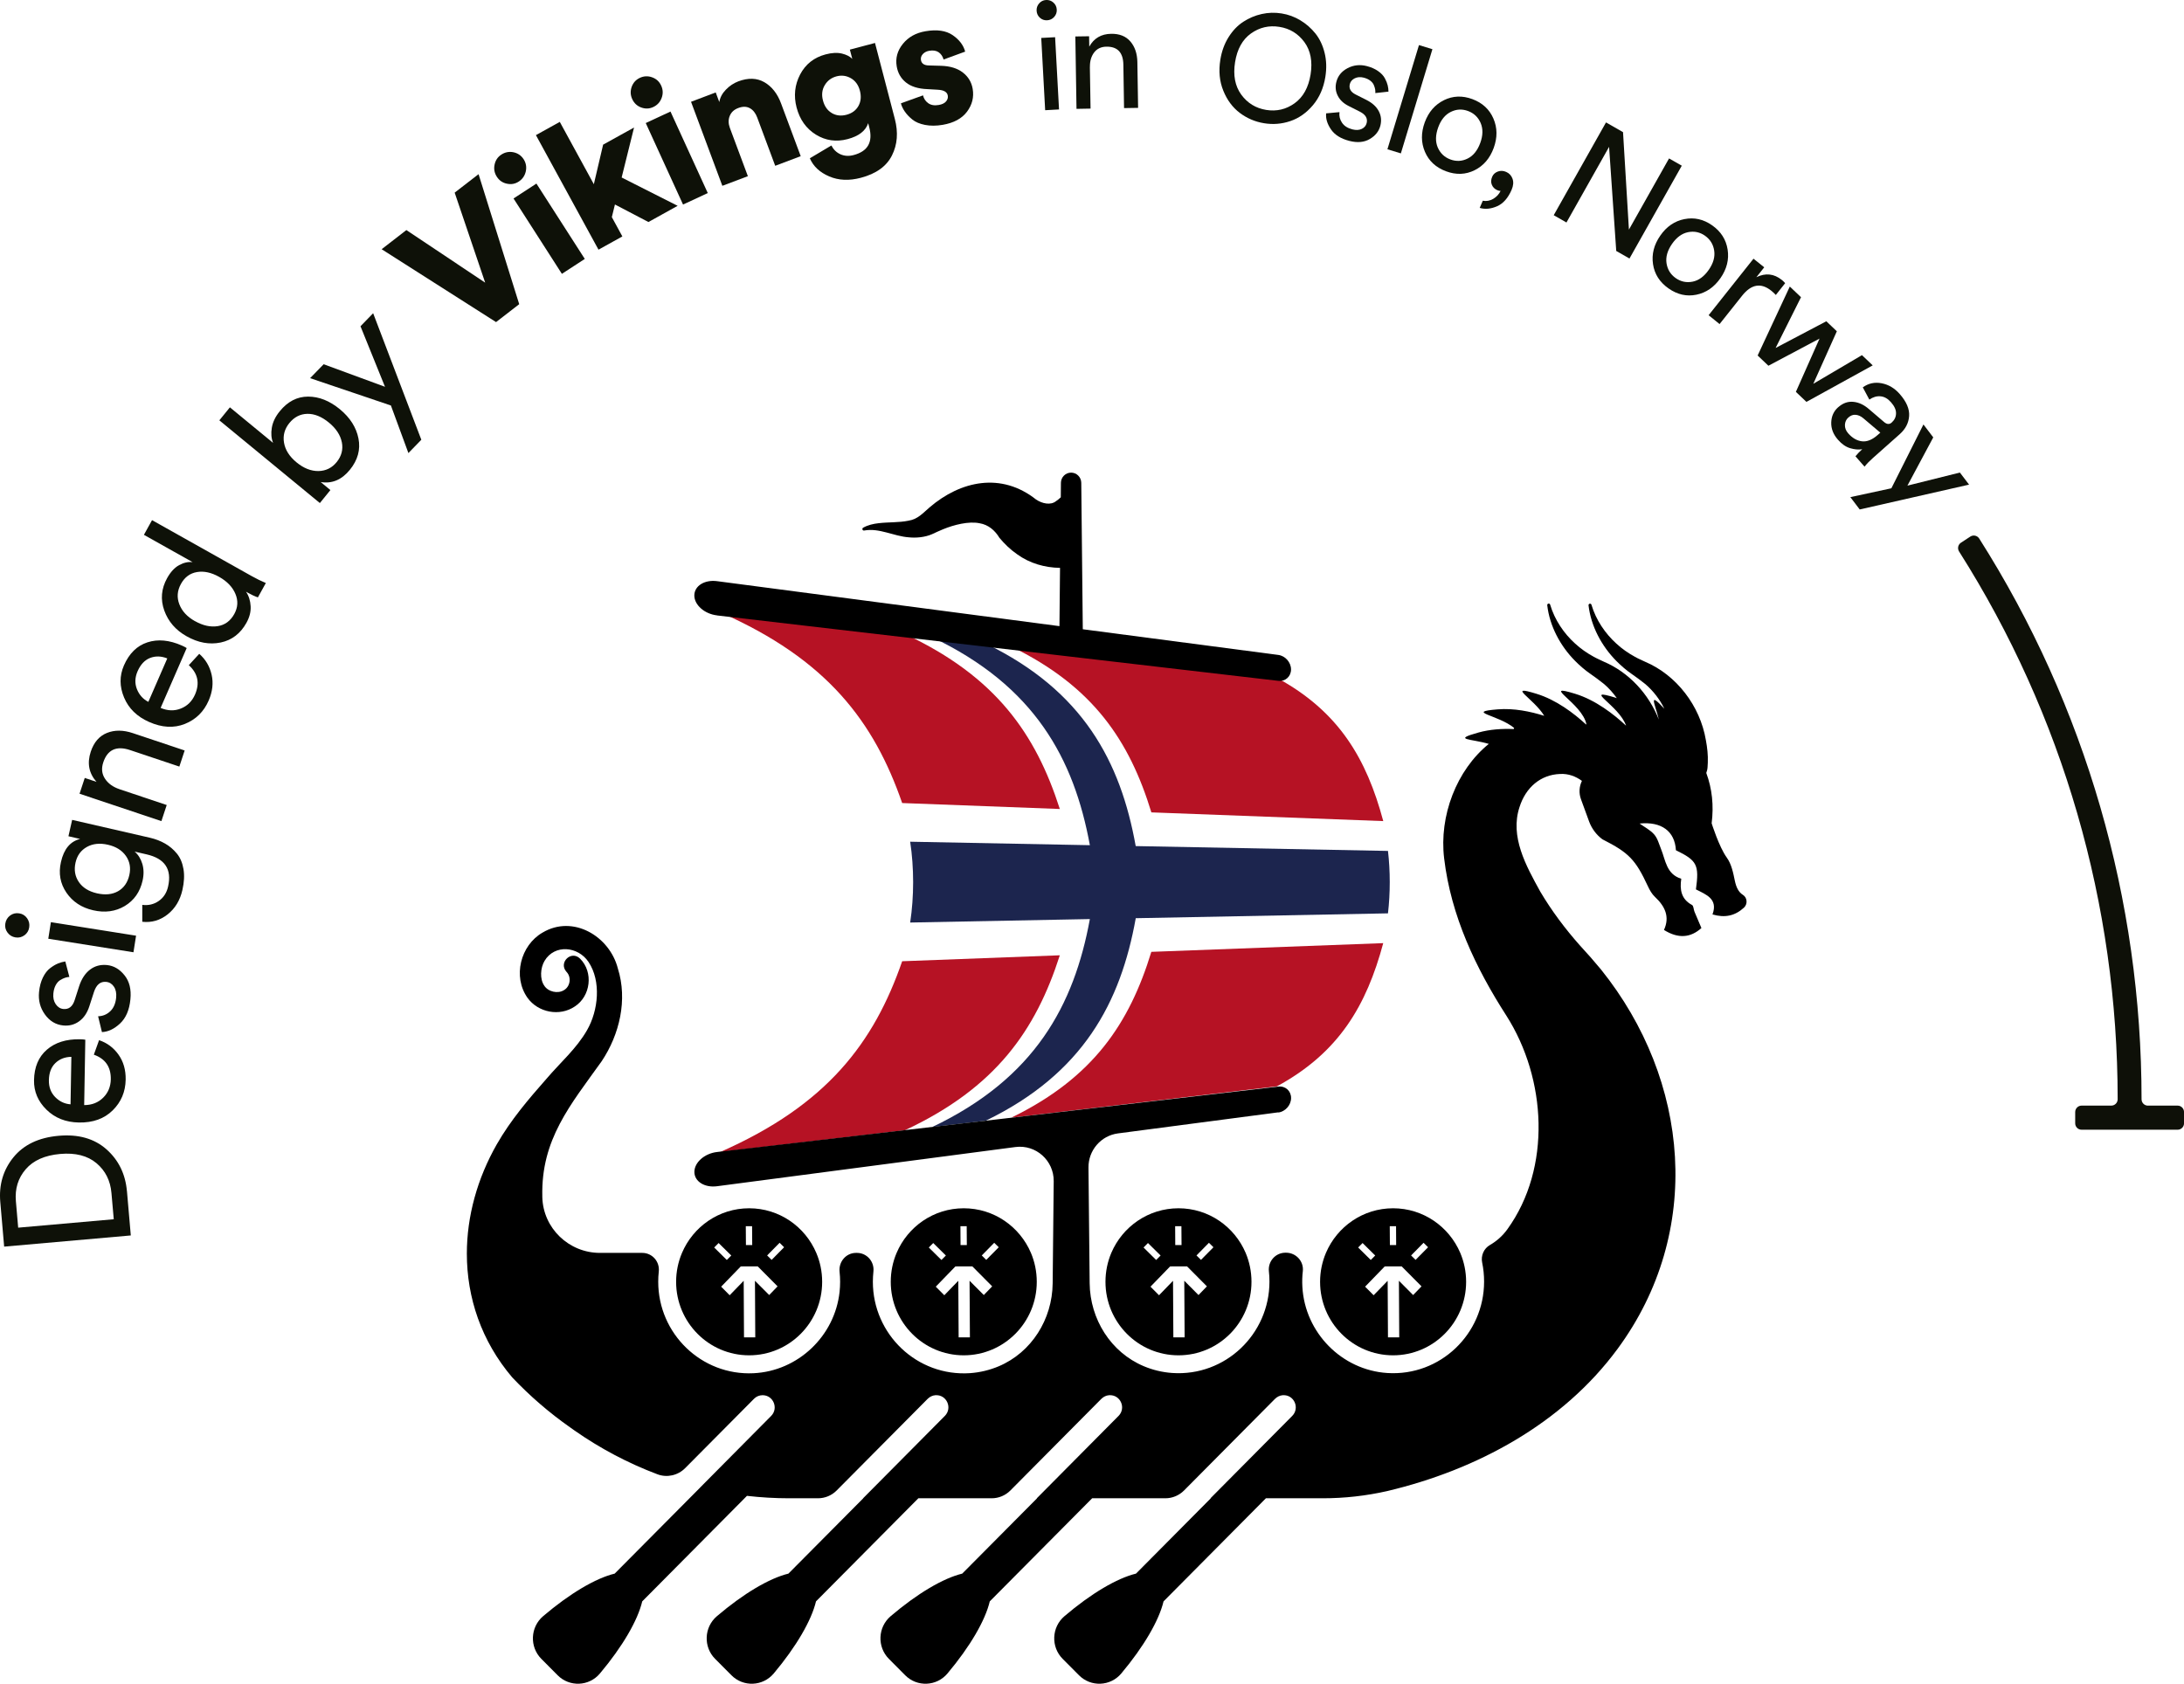 <svg xmlns="http://www.w3.org/2000/svg" width="83" height="64" viewBox="0 0 83 64" fill="none"><path d="M4.825 45.279L4.971 46.96L0.158 47.385L0.011 45.689C-0.046 45.037 0.12 44.472 0.509 43.992C0.899 43.512 1.471 43.239 2.226 43.172C2.977 43.105 3.585 43.277 4.046 43.686C4.508 44.096 4.767 44.627 4.824 45.279H4.825ZM4.323 46.342L4.236 45.351C4.196 44.877 4.005 44.497 3.665 44.212C3.326 43.928 2.867 43.811 2.288 43.862C1.704 43.914 1.267 44.107 0.977 44.444C0.688 44.779 0.563 45.184 0.604 45.658L0.691 46.664L4.323 46.344V46.342Z" fill="#0E1108"></path><path d="M3.566 40.09L3.765 39.537C4.069 39.639 4.314 39.821 4.502 40.085C4.691 40.349 4.782 40.666 4.776 41.037C4.768 41.499 4.604 41.889 4.282 42.206C3.961 42.523 3.533 42.677 2.997 42.667C2.497 42.658 2.087 42.495 1.765 42.178C1.443 41.862 1.285 41.489 1.293 41.059C1.302 40.56 1.464 40.174 1.78 39.9C2.096 39.626 2.515 39.494 3.038 39.503C3.119 39.504 3.187 39.51 3.242 39.52L3.199 42.005C3.49 42.005 3.729 41.912 3.919 41.725C4.108 41.539 4.205 41.306 4.211 41.027C4.219 40.555 4.004 40.243 3.566 40.089V40.09ZM2.681 41.976L2.712 40.171C2.466 40.175 2.264 40.254 2.104 40.408C1.945 40.561 1.862 40.778 1.858 41.062C1.853 41.318 1.933 41.53 2.095 41.698C2.259 41.866 2.453 41.959 2.68 41.976H2.681Z" fill="#0E1108"></path><path d="M3.874 39.23L3.728 38.629C3.906 38.624 4.059 38.562 4.188 38.44C4.316 38.32 4.391 38.147 4.414 37.924C4.431 37.752 4.402 37.611 4.328 37.502C4.255 37.394 4.157 37.333 4.034 37.322C3.817 37.3 3.663 37.427 3.572 37.702L3.395 38.25C3.315 38.5 3.187 38.69 3.01 38.819C2.833 38.948 2.629 39.002 2.399 38.978C2.118 38.949 1.888 38.811 1.707 38.56C1.527 38.31 1.452 38.025 1.484 37.707C1.504 37.498 1.553 37.313 1.63 37.156C1.707 36.998 1.8 36.879 1.908 36.798C2.017 36.716 2.116 36.658 2.207 36.62C2.298 36.584 2.389 36.559 2.482 36.545L2.636 37.133C2.581 37.136 2.526 37.148 2.473 37.165C2.418 37.182 2.358 37.212 2.29 37.253C2.222 37.294 2.164 37.359 2.117 37.446C2.07 37.533 2.04 37.638 2.028 37.762C2.012 37.921 2.042 38.057 2.117 38.168C2.193 38.279 2.29 38.341 2.407 38.352C2.615 38.373 2.758 38.261 2.837 38.016L3.005 37.494C3.097 37.209 3.236 36.997 3.421 36.856C3.606 36.715 3.821 36.658 4.065 36.682C4.323 36.708 4.545 36.837 4.731 37.07C4.919 37.302 4.994 37.608 4.956 37.985C4.917 38.39 4.785 38.697 4.561 38.905C4.337 39.113 4.109 39.22 3.875 39.23H3.874Z" fill="#0E1108"></path><path d="M0.929 35.55C0.827 35.624 0.714 35.651 0.588 35.631C0.462 35.611 0.362 35.55 0.286 35.448C0.21 35.345 0.181 35.23 0.202 35.105C0.221 34.978 0.282 34.877 0.383 34.8C0.485 34.724 0.601 34.696 0.731 34.717C0.857 34.736 0.956 34.799 1.03 34.903C1.103 35.007 1.13 35.123 1.11 35.25C1.091 35.377 1.03 35.476 0.929 35.551V35.55ZM5.171 35.566L5.072 36.196L1.835 35.682L1.934 35.052L5.171 35.566Z" fill="#0E1108"></path><path d="M5.407 35.035V34.394C5.636 34.424 5.844 34.376 6.029 34.249C6.214 34.122 6.334 33.939 6.388 33.697C6.537 33.042 6.266 32.635 5.575 32.476L5.116 32.37C5.254 32.486 5.35 32.642 5.409 32.836C5.467 33.031 5.471 33.243 5.418 33.476C5.321 33.903 5.096 34.224 4.743 34.437C4.389 34.648 3.986 34.703 3.536 34.599C3.097 34.498 2.76 34.275 2.524 33.93C2.288 33.584 2.218 33.195 2.317 32.763C2.428 32.272 2.671 31.98 3.046 31.889L2.601 31.786L2.742 31.164L5.698 31.843C5.91 31.892 6.102 31.966 6.273 32.064C6.445 32.162 6.594 32.289 6.722 32.445C6.849 32.6 6.933 32.797 6.973 33.034C7.013 33.271 6.999 33.534 6.933 33.825C6.844 34.221 6.655 34.532 6.369 34.758C6.083 34.983 5.762 35.076 5.408 35.037L5.407 35.035ZM4.915 33.261C4.977 32.988 4.933 32.746 4.784 32.533C4.634 32.32 4.407 32.178 4.101 32.109C3.796 32.039 3.53 32.066 3.303 32.192C3.076 32.318 2.931 32.517 2.87 32.789C2.808 33.066 2.85 33.311 2.996 33.526C3.143 33.741 3.372 33.883 3.682 33.955C3.997 34.027 4.265 34.001 4.486 33.876C4.707 33.751 4.851 33.545 4.915 33.261Z" fill="#0E1108"></path><path d="M4.538 29.997L6.336 30.599L6.134 31.211L3.023 30.17L3.221 29.57L3.667 29.719C3.378 29.391 3.305 29.01 3.448 28.575C3.567 28.215 3.773 27.976 4.065 27.859C4.357 27.742 4.684 27.745 5.046 27.866L7.018 28.526L6.816 29.138L4.947 28.512C4.426 28.337 4.084 28.494 3.924 28.98C3.848 29.21 3.869 29.416 3.99 29.599C4.109 29.781 4.292 29.913 4.537 29.996L4.538 29.997Z" fill="#0E1108"></path><path d="M7.176 25.283L7.572 24.852C7.813 25.063 7.969 25.326 8.042 25.644C8.115 25.961 8.077 26.29 7.93 26.629C7.746 27.052 7.445 27.348 7.027 27.516C6.609 27.684 6.155 27.659 5.664 27.441C5.206 27.239 4.89 26.929 4.715 26.513C4.54 26.095 4.538 25.69 4.709 25.295C4.908 24.839 5.205 24.545 5.602 24.416C5.998 24.287 6.435 24.326 6.913 24.538C6.988 24.571 7.048 24.603 7.095 24.633L6.104 26.908C6.372 27.022 6.628 27.03 6.875 26.931C7.121 26.833 7.299 26.655 7.411 26.401C7.599 25.969 7.52 25.597 7.176 25.284V25.283ZM5.637 26.68L6.357 25.027C6.129 24.936 5.912 24.929 5.706 25.008C5.501 25.087 5.342 25.256 5.228 25.516C5.126 25.751 5.118 25.977 5.204 26.195C5.291 26.413 5.435 26.573 5.637 26.678V26.68Z" fill="#0E1108"></path><path d="M9.398 22.517L9.35 22.491C9.455 22.648 9.514 22.833 9.525 23.041C9.538 23.249 9.484 23.459 9.367 23.671C9.139 24.083 8.813 24.332 8.387 24.422C7.961 24.51 7.53 24.432 7.094 24.186C6.677 23.953 6.394 23.625 6.243 23.206C6.093 22.786 6.129 22.376 6.35 21.977C6.481 21.741 6.634 21.575 6.809 21.48C6.984 21.386 7.154 21.347 7.32 21.367L5.469 20.329L5.778 19.771L9.557 21.893C9.751 22.002 9.934 22.091 10.103 22.161L9.801 22.707C9.678 22.665 9.544 22.602 9.398 22.519V22.517ZM7.412 23.61C7.714 23.78 8.001 23.843 8.274 23.8C8.547 23.757 8.756 23.604 8.903 23.34C9.042 23.089 9.056 22.833 8.946 22.572C8.836 22.311 8.629 22.096 8.328 21.927C8.031 21.76 7.75 21.699 7.486 21.744C7.221 21.789 7.018 21.939 6.877 22.195C6.735 22.452 6.715 22.709 6.816 22.97C6.917 23.231 7.114 23.445 7.412 23.612V23.61Z" fill="#0E1108"></path><path d="M12.557 18.627L12.156 19.121L8.336 15.977L8.737 15.483L10.378 16.834C10.31 16.666 10.294 16.474 10.33 16.259C10.366 16.044 10.466 15.835 10.631 15.633C10.933 15.261 11.292 15.075 11.709 15.075C12.125 15.075 12.526 15.234 12.914 15.553C13.304 15.874 13.54 16.246 13.623 16.668C13.706 17.09 13.597 17.486 13.299 17.854C12.989 18.238 12.618 18.393 12.188 18.323L12.557 18.628V18.627ZM12.991 16.812C12.937 16.538 12.774 16.288 12.499 16.062C12.224 15.836 11.952 15.726 11.681 15.73C11.411 15.735 11.182 15.852 10.995 16.082C10.815 16.305 10.747 16.555 10.794 16.829C10.841 17.104 11 17.353 11.271 17.576C11.543 17.799 11.819 17.908 12.101 17.905C12.382 17.9 12.614 17.787 12.795 17.564C12.979 17.337 13.045 17.087 12.992 16.812H12.991Z" fill="#0E1108"></path><path d="M16.012 16.715L15.521 17.221L14.856 15.413L11.785 14.374L12.3 13.845L14.631 14.702L13.7 12.401L14.181 11.906L16.012 16.715Z" fill="#0E1108"></path><path d="M18.439 10.745L17.279 7.322L18.187 6.62L19.732 11.562L18.852 12.243L14.504 9.473L15.444 8.745L18.44 10.745H18.439Z" fill="#0E1108"></path><path d="M19.262 6.982C19.098 6.947 18.971 6.859 18.88 6.716C18.789 6.574 18.761 6.421 18.796 6.256C18.831 6.091 18.917 5.964 19.055 5.875C19.196 5.784 19.349 5.754 19.515 5.788C19.679 5.823 19.808 5.911 19.9 6.052C19.991 6.194 20.018 6.349 19.982 6.515C19.944 6.681 19.855 6.81 19.715 6.901C19.577 6.991 19.427 7.018 19.264 6.982H19.262ZM22.224 9.842L21.354 10.409L19.516 7.544L20.386 6.978L22.224 9.842Z" fill="#0E1108"></path><path d="M24.096 4.848L23.625 6.747L25.753 7.823L24.643 8.439L23.37 7.773L23.252 8.253L23.652 8.987L22.745 9.49L20.367 5.136L21.274 4.633L22.568 7.002L22.921 5.498L24.098 4.846L24.096 4.848Z" fill="#0E1108"></path><path d="M24.367 4.085C24.21 4.027 24.097 3.92 24.027 3.767C23.956 3.614 23.951 3.457 24.007 3.299C24.065 3.141 24.169 3.028 24.317 2.959C24.469 2.888 24.625 2.881 24.784 2.939C24.943 2.996 25.058 3.101 25.128 3.256C25.198 3.409 25.204 3.566 25.144 3.725C25.084 3.884 24.978 3.998 24.825 4.069C24.676 4.138 24.524 4.143 24.367 4.085ZM26.898 7.338L25.958 7.775L24.541 4.677L25.481 4.24L26.898 7.338Z" fill="#0E1108"></path><path d="M27.739 4.865L28.422 6.697L27.452 7.063L26.262 3.869L27.2 3.514L27.336 3.88C27.364 3.709 27.447 3.551 27.586 3.408C27.724 3.265 27.881 3.161 28.055 3.094C28.433 2.951 28.765 2.962 29.049 3.125C29.332 3.289 29.545 3.558 29.683 3.931L30.43 5.936L29.461 6.302L28.776 4.464C28.713 4.297 28.62 4.179 28.495 4.111C28.37 4.044 28.223 4.041 28.054 4.107C27.896 4.166 27.789 4.267 27.732 4.408C27.675 4.548 27.678 4.7 27.738 4.863L27.739 4.865Z" fill="#0E1108"></path><path d="M30.778 6.016L31.595 5.53C31.674 5.684 31.788 5.795 31.939 5.864C32.092 5.932 32.26 5.943 32.444 5.893C32.984 5.75 33.181 5.398 33.034 4.835L32.994 4.683C32.897 4.974 32.637 5.175 32.215 5.287C31.78 5.403 31.378 5.345 31.008 5.118C30.638 4.889 30.394 4.545 30.273 4.085C30.158 3.642 30.203 3.225 30.407 2.832C30.613 2.44 30.934 2.185 31.374 2.068C31.616 2.004 31.823 1.994 32 2.037C32.176 2.081 32.305 2.148 32.39 2.239L32.298 1.886L33.253 1.633L34.007 4.521C34.141 5.034 34.105 5.496 33.898 5.908C33.692 6.32 33.298 6.604 32.718 6.757C32.27 6.876 31.868 6.859 31.51 6.704C31.152 6.551 30.908 6.321 30.776 6.015L30.778 6.016ZM31.611 4.298C31.778 4.395 31.964 4.417 32.171 4.362C32.378 4.307 32.528 4.196 32.623 4.029C32.717 3.862 32.737 3.667 32.679 3.447C32.622 3.23 32.508 3.072 32.337 2.973C32.165 2.875 31.983 2.851 31.79 2.902C31.596 2.954 31.448 3.064 31.344 3.236C31.241 3.408 31.218 3.602 31.275 3.818C31.333 4.04 31.445 4.199 31.611 4.296V4.298Z" fill="#0E1108"></path><path d="M34.237 3.928L35.078 3.625C35.107 3.75 35.174 3.849 35.276 3.922C35.379 3.996 35.513 4.019 35.678 3.99C35.803 3.968 35.895 3.924 35.953 3.856C36.011 3.789 36.033 3.714 36.019 3.633C35.996 3.498 35.871 3.424 35.643 3.411L35.246 3.388C34.894 3.375 34.621 3.289 34.429 3.134C34.237 2.979 34.12 2.775 34.078 2.522C34.026 2.211 34.103 1.926 34.312 1.668C34.52 1.409 34.807 1.249 35.175 1.187C35.61 1.113 35.953 1.163 36.205 1.336C36.457 1.509 36.615 1.718 36.68 1.962L35.86 2.262C35.826 2.143 35.764 2.051 35.673 1.987C35.582 1.924 35.462 1.905 35.314 1.93C35.215 1.947 35.134 1.988 35.072 2.054C35.01 2.121 34.986 2.197 34.999 2.282C35.022 2.417 35.123 2.486 35.304 2.488L35.761 2.501C36.109 2.511 36.386 2.597 36.591 2.756C36.798 2.916 36.923 3.124 36.966 3.381C37.018 3.693 36.947 3.98 36.752 4.243C36.556 4.506 36.247 4.673 35.827 4.745C35.581 4.787 35.356 4.787 35.154 4.748C34.952 4.708 34.79 4.64 34.67 4.541C34.55 4.443 34.454 4.342 34.384 4.238C34.313 4.134 34.264 4.031 34.238 3.928H34.237Z" fill="#0E1108"></path><path d="M39.52 0.675C39.443 0.605 39.401 0.516 39.395 0.409C39.389 0.303 39.421 0.209 39.491 0.129C39.56 0.049 39.647 0.006 39.754 -8.24676e-05C39.86 -0.006 39.953 0.026 40.032 0.096C40.112 0.166 40.155 0.256 40.161 0.367C40.166 0.473 40.133 0.566 40.062 0.645C39.99 0.724 39.902 0.765 39.796 0.771C39.69 0.777 39.598 0.745 39.521 0.675H39.52ZM40.247 4.16L39.72 4.189L39.571 1.442L40.098 1.414L40.247 4.16Z" fill="#0E1108"></path><path d="M41.419 2.538L41.445 4.128L40.911 4.138L40.867 1.386L41.39 1.378L41.396 1.773C41.572 1.454 41.851 1.29 42.229 1.285C42.543 1.28 42.786 1.376 42.958 1.576C43.129 1.775 43.218 2.035 43.224 2.355L43.252 4.1L42.718 4.109L42.692 2.456C42.684 1.995 42.469 1.767 42.045 1.774C41.844 1.778 41.689 1.852 41.58 1.996C41.471 2.141 41.418 2.322 41.421 2.539L41.419 2.538Z" fill="#0E1108"></path><path d="M46.377 2.272C46.429 1.948 46.533 1.662 46.69 1.413C46.846 1.164 47.032 0.969 47.249 0.828C47.465 0.687 47.699 0.589 47.949 0.533C48.2 0.477 48.452 0.47 48.706 0.511C48.961 0.552 49.198 0.639 49.418 0.772C49.639 0.905 49.829 1.072 49.991 1.273C50.152 1.476 50.268 1.719 50.339 2.005C50.411 2.291 50.42 2.595 50.369 2.919C50.3 3.348 50.142 3.708 49.894 4.001C49.647 4.293 49.36 4.494 49.036 4.603C48.711 4.713 48.379 4.74 48.039 4.684C47.699 4.629 47.391 4.498 47.118 4.292C46.844 4.085 46.635 3.805 46.491 3.449C46.346 3.093 46.308 2.701 46.377 2.272ZM47.543 1.271C47.219 1.502 47.017 1.866 46.937 2.363C46.858 2.86 46.936 3.27 47.171 3.595C47.407 3.919 47.723 4.113 48.119 4.178C48.516 4.242 48.876 4.158 49.2 3.925C49.525 3.691 49.727 3.326 49.807 2.83C49.886 2.334 49.808 1.924 49.572 1.601C49.335 1.279 49.02 1.085 48.623 1.021C48.227 0.957 47.867 1.041 47.542 1.272L47.543 1.271Z" fill="#0E1108"></path><path d="M50.395 4.309L50.905 4.262C50.887 4.411 50.92 4.546 51.003 4.667C51.086 4.788 51.216 4.872 51.397 4.918C51.537 4.953 51.655 4.947 51.754 4.899C51.851 4.851 51.913 4.778 51.938 4.677C51.982 4.5 51.897 4.356 51.683 4.246L51.257 4.031C51.063 3.934 50.923 3.805 50.841 3.641C50.757 3.477 50.738 3.302 50.786 3.114C50.844 2.885 50.986 2.71 51.213 2.591C51.44 2.472 51.682 2.446 51.939 2.511C52.108 2.554 52.252 2.617 52.371 2.701C52.491 2.784 52.577 2.876 52.63 2.976C52.684 3.076 52.719 3.166 52.738 3.246C52.757 3.326 52.767 3.405 52.767 3.483L52.267 3.538C52.27 3.492 52.269 3.445 52.261 3.397C52.253 3.35 52.237 3.296 52.211 3.234C52.186 3.172 52.14 3.116 52.075 3.066C52.009 3.015 51.927 2.978 51.828 2.952C51.7 2.919 51.586 2.928 51.486 2.976C51.386 3.026 51.323 3.098 51.299 3.194C51.256 3.364 51.33 3.497 51.521 3.593L51.926 3.797C52.148 3.909 52.304 4.049 52.396 4.221C52.488 4.393 52.509 4.577 52.459 4.777C52.405 4.987 52.273 5.157 52.059 5.283C51.846 5.41 51.587 5.434 51.282 5.356C50.955 5.272 50.721 5.125 50.579 4.914C50.437 4.703 50.377 4.5 50.399 4.305L50.395 4.309Z" fill="#0E1108"></path><path d="M53.238 5.83L52.727 5.674L53.926 1.714L54.437 1.87L53.238 5.83Z" fill="#0E1108"></path><path d="M54.874 3.808C55.216 3.64 55.577 3.627 55.957 3.768C56.337 3.909 56.603 4.155 56.755 4.506C56.907 4.857 56.91 5.229 56.767 5.622C56.622 6.019 56.379 6.302 56.039 6.471C55.7 6.639 55.338 6.653 54.954 6.51C54.57 6.367 54.303 6.121 54.153 5.771C54.003 5.421 54.001 5.047 54.146 4.65C54.291 4.256 54.534 3.976 54.876 3.808H54.874ZM54.64 5.605C54.736 5.825 54.895 5.977 55.118 6.06C55.342 6.144 55.561 6.133 55.775 6.027C55.988 5.922 56.148 5.724 56.255 5.435C56.36 5.149 56.364 4.895 56.27 4.675C56.175 4.456 56.016 4.303 55.792 4.22C55.568 4.136 55.349 4.148 55.136 4.253C54.922 4.358 54.762 4.554 54.657 4.841C54.552 5.13 54.546 5.386 54.64 5.606V5.605Z" fill="#0E1108"></path><path d="M56.708 6.719C56.749 6.624 56.82 6.559 56.924 6.52C57.027 6.482 57.132 6.487 57.239 6.534C57.358 6.585 57.438 6.674 57.482 6.796C57.526 6.919 57.514 7.059 57.446 7.217C57.31 7.531 57.125 7.74 56.892 7.841C56.658 7.942 56.439 7.963 56.234 7.902L56.352 7.63C56.49 7.656 56.622 7.632 56.749 7.558C56.876 7.482 56.969 7.382 57.029 7.253C56.998 7.26 56.956 7.252 56.903 7.229C56.802 7.185 56.733 7.116 56.695 7.022C56.657 6.929 56.661 6.828 56.709 6.719H56.708Z" fill="#0E1108"></path><path d="M61.927 9.827L61.423 9.539L61.151 5.582L59.531 8.457L59.047 8.18L61.034 4.653L61.681 5.023L61.905 8.728L63.43 6.022L63.914 6.298L61.927 9.825V9.827Z" fill="#0E1108"></path><path d="M64.013 8.329C64.386 8.254 64.739 8.333 65.071 8.567C65.402 8.8 65.597 9.107 65.656 9.485C65.715 9.864 65.625 10.224 65.386 10.569C65.145 10.915 64.84 11.127 64.469 11.202C64.097 11.278 63.744 11.198 63.409 10.962C63.074 10.726 62.878 10.42 62.821 10.042C62.764 9.665 62.856 9.303 63.097 8.956C63.335 8.611 63.641 8.403 64.014 8.328L64.013 8.329ZM63.334 10.007C63.371 10.244 63.486 10.431 63.682 10.57C63.877 10.707 64.092 10.753 64.326 10.706C64.559 10.659 64.764 10.509 64.94 10.255C65.114 10.005 65.182 9.762 65.145 9.524C65.109 9.287 64.993 9.1 64.798 8.961C64.603 8.824 64.388 8.778 64.154 8.825C63.92 8.872 63.717 9.021 63.543 9.271C63.367 9.524 63.298 9.77 63.334 10.007Z" fill="#0E1108"></path><path d="M67.842 10.764L67.488 11.212C67.433 11.152 67.375 11.099 67.316 11.051C66.925 10.737 66.555 10.801 66.206 11.241L65.35 12.318L64.934 11.981L66.639 9.833L67.047 10.161L66.749 10.537C67.097 10.367 67.418 10.402 67.715 10.64C67.762 10.677 67.804 10.719 67.842 10.763V10.764Z" fill="#0E1108"></path><path d="M69.406 12.211L69.807 12.592L68.912 14.588L70.761 13.499L71.17 13.888L68.651 15.276L68.25 14.895L69.149 12.87L67.206 13.902L66.797 13.513L68.019 10.892L68.445 11.297L67.479 13.227L69.406 12.212V12.211Z" fill="#0E1108"></path><path d="M69.86 15.478C70.036 15.322 70.227 15.254 70.433 15.274C70.64 15.293 70.839 15.386 71.03 15.553L71.599 16.039C71.705 16.131 71.803 16.14 71.89 16.062C71.998 15.966 72.054 15.85 72.056 15.715C72.06 15.58 71.996 15.438 71.865 15.29C71.745 15.152 71.612 15.077 71.467 15.064C71.322 15.05 71.18 15.093 71.042 15.189L70.793 14.723C71.007 14.569 71.245 14.517 71.509 14.568C71.772 14.618 72.002 14.755 72.197 14.977C72.453 15.269 72.572 15.547 72.554 15.812C72.535 16.078 72.417 16.306 72.199 16.501L71.173 17.413C71.05 17.521 70.946 17.629 70.859 17.738L70.514 17.343C70.587 17.253 70.673 17.163 70.772 17.075C70.631 17.099 70.478 17.085 70.313 17.036C70.148 16.987 69.994 16.88 69.849 16.714C69.67 16.51 69.586 16.292 69.594 16.055C69.602 15.819 69.69 15.627 69.858 15.478H69.86ZM70.237 16.47C70.395 16.65 70.57 16.752 70.762 16.774C70.954 16.797 71.155 16.715 71.365 16.528L71.459 16.445L70.813 15.898C70.719 15.819 70.622 15.776 70.523 15.767C70.424 15.757 70.331 15.793 70.243 15.871C70.163 15.942 70.12 16.034 70.114 16.149C70.109 16.263 70.15 16.37 70.237 16.47Z" fill="#0E1108"></path><path d="M70.675 19.364L70.32 18.896L71.879 18.56L73.098 16.134L73.471 16.625L72.489 18.459L74.483 17.962L74.832 18.421L70.676 19.365L70.675 19.364Z" fill="#0E1108"></path><path d="M52.748 32.344C52.838 33.112 52.838 33.949 52.748 34.717C49.853 34.773 46.673 34.834 43.163 34.901C42.59 38.095 41.172 40.801 37.463 42.598C36.661 42.693 36.254 42.741 35.426 42.839C39.329 40.984 40.819 38.207 41.419 34.934C39.276 34.975 37.004 35.019 34.59 35.066C34.74 34.072 34.74 32.988 34.59 31.994C37.004 32.041 39.276 32.085 41.419 32.126C40.815 28.84 39.323 26.075 35.426 24.223L37.462 24.463C41.165 26.258 42.586 28.954 43.161 32.16C46.672 32.228 49.852 32.289 52.747 32.344H52.748Z" fill="#1C254E"></path><path d="M43.756 30.879C46.96 30.999 49.886 31.109 52.569 31.21C51.934 28.842 50.887 27.046 48.528 25.766C45.474 25.405 42.124 25.011 38.43 24.575C41.551 26.092 42.925 28.164 43.756 30.878V30.879Z" fill="#B61224"></path><path d="M34.286 30.524C36.388 30.603 38.383 30.677 40.277 30.75C39.362 27.899 37.846 25.715 34.392 24.101C32.18 23.84 29.842 23.565 27.367 23.273C31.439 25.061 33.217 27.438 34.286 30.525V30.524Z" fill="#B61224"></path><path d="M38.43 42.484C42.123 42.048 45.473 41.654 48.526 41.293C50.886 40.014 51.932 38.217 52.568 35.849C49.886 35.95 46.959 36.06 43.755 36.18C42.924 38.893 41.55 40.967 38.43 42.484Z" fill="#B61224"></path><path d="M27.367 43.788C29.842 43.496 32.18 43.221 34.392 42.96C37.846 41.346 39.361 39.161 40.277 36.311C38.381 36.382 36.387 36.458 34.286 36.537C33.217 39.623 31.439 42.001 27.367 43.789V43.788Z" fill="#B61224"></path><path d="M31.022 47.624C30.599 46.626 29.615 45.927 28.47 45.927C27.324 45.927 26.341 46.626 25.918 47.624C25.775 47.96 25.695 48.332 25.695 48.722C25.695 50.265 26.938 51.516 28.47 51.516C30.002 51.516 31.245 50.265 31.245 48.722C31.245 48.332 31.166 47.96 31.022 47.624ZM28.582 46.607L28.587 47.326H28.348L28.343 46.608H28.582V46.607ZM27.31 47.248L27.791 47.723L27.621 47.892L27.142 47.418L27.31 47.248ZM29.232 49.225L28.691 48.682L28.703 50.834H28.275L28.263 48.684L27.73 49.233L27.407 48.907L28.153 48.137L28.474 48.135H28.796L29.551 48.895L29.232 49.225ZM29.325 47.889L29.154 47.72L29.628 47.239L29.799 47.408L29.325 47.889Z" fill="black"></path><path d="M39.179 47.622C38.754 46.625 37.772 45.927 36.626 45.927C35.48 45.927 34.498 46.626 34.074 47.624C33.931 47.96 33.852 48.332 33.852 48.722C33.852 50.265 35.094 51.516 36.626 51.516C38.158 51.516 39.401 50.265 39.401 48.722C39.401 48.332 39.322 47.96 39.179 47.622ZM36.738 46.607L36.743 47.326H36.504L36.5 46.608H36.738V46.607ZM35.466 47.248L35.947 47.723L35.778 47.892L35.298 47.418L35.466 47.248ZM37.388 49.225L36.847 48.682L36.86 50.834H36.432L36.419 48.684L35.887 49.233L35.563 48.907L36.309 48.137L36.63 48.135H36.952L37.707 48.895L37.388 49.225ZM37.481 47.889L37.311 47.72L37.784 47.239L37.956 47.408L37.481 47.889Z" fill="black"></path><path d="M47.339 47.622C46.914 46.625 45.932 45.927 44.787 45.927C43.642 45.927 42.659 46.625 42.234 47.622C42.091 47.96 42.012 48.332 42.012 48.722C42.012 50.265 43.254 51.516 44.787 51.516C46.32 51.516 47.561 50.265 47.561 48.722C47.561 48.332 47.482 47.96 47.339 47.622ZM44.898 46.607L44.903 47.326H44.664L44.66 46.608H44.898V46.607ZM43.627 47.248L44.107 47.723L43.938 47.892L43.459 47.418L43.627 47.248ZM45.548 49.225L45.007 48.682L45.02 50.834H44.592L44.579 48.684L44.047 49.233L43.723 48.907L44.469 48.137L44.791 48.135H45.112L45.867 48.895L45.548 49.225ZM45.641 47.889L45.471 47.72L45.944 47.239L46.116 47.408L45.641 47.889Z" fill="black"></path><path d="M55.495 47.622C55.07 46.625 54.088 45.927 52.943 45.927C51.799 45.927 50.815 46.625 50.391 47.622C50.248 47.96 50.168 48.332 50.168 48.722C50.168 50.265 51.41 51.516 52.943 51.516C54.476 51.516 55.718 50.265 55.718 48.722C55.718 48.332 55.638 47.96 55.495 47.622ZM53.055 46.607L53.059 47.326H52.821L52.816 46.608H53.055V46.607ZM51.783 47.248L52.263 47.723L52.094 47.892L51.615 47.418L51.783 47.248ZM53.704 49.225L53.164 48.682L53.176 50.834H52.748L52.736 48.684L52.203 49.233L51.879 48.907L52.625 48.137L52.947 48.135H53.268L54.023 48.895L53.704 49.225ZM53.797 47.889L53.627 47.72L54.101 47.239L54.272 47.408L53.797 47.889Z" fill="black"></path><path d="M27.249 23.393L48.579 25.879C48.847 25.91 49.064 25.716 49.064 25.446C49.064 25.177 48.848 24.929 48.579 24.894L41.15 23.918L41.092 18.35C41.089 18.137 40.917 17.965 40.706 17.965C40.494 17.965 40.322 18.137 40.319 18.35L40.314 18.903C40.254 18.963 40.181 19.017 40.129 19.052C39.928 19.212 39.607 19.143 39.376 18.988C38.053 17.939 36.507 18.274 35.328 19.285C35.071 19.503 34.883 19.737 34.519 19.793C34.163 19.866 33.766 19.843 33.39 19.887C33.19 19.91 32.981 19.956 32.802 20.059C32.781 20.071 32.769 20.096 32.775 20.122C32.781 20.152 32.813 20.172 32.844 20.165C33.428 20.061 33.952 20.381 34.54 20.424C34.811 20.452 35.145 20.425 35.42 20.305C35.557 20.245 35.695 20.174 35.834 20.12C36.257 19.945 36.817 19.806 37.223 19.888C37.564 19.944 37.81 20.159 37.983 20.444C38.178 20.675 38.388 20.884 38.663 21.074C39.136 21.414 39.707 21.577 40.285 21.585L40.263 23.8L27.249 22.09C26.775 22.028 26.387 22.271 26.387 22.634C26.387 22.996 26.775 23.336 27.249 23.391V23.393Z" fill="black"></path><path d="M48.581 42.287C48.849 42.252 49.066 42.005 49.066 41.735C49.066 41.465 48.85 41.271 48.581 41.302L27.251 43.788C26.777 43.843 26.389 44.183 26.389 44.545C26.389 44.908 26.777 45.152 27.251 45.089L38.591 43.599C39.367 43.498 40.053 44.111 40.045 44.899L40.005 48.783C39.991 50.147 39.202 51.407 37.953 51.934C37.613 52.077 37.247 52.167 36.865 52.194C34.853 52.33 33.172 50.719 33.172 48.721C33.172 48.589 33.18 48.46 33.193 48.332C33.235 47.954 32.944 47.623 32.568 47.623H32.532C32.152 47.623 31.866 47.96 31.907 48.341C31.934 48.589 31.935 48.845 31.907 49.106C31.723 50.792 30.321 52.116 28.639 52.197C26.659 52.293 25.015 50.696 25.015 48.721C25.015 48.589 25.021 48.46 25.036 48.332C25.078 47.954 24.788 47.623 24.409 47.623H22.8C21.621 47.623 20.638 46.686 20.61 45.499V45.477C20.558 43.309 21.677 42.002 22.866 40.338C23.546 39.32 23.857 38.002 23.48 36.81C23.169 35.592 21.782 34.753 20.616 35.45C19.784 35.931 19.475 37.118 20.047 37.927C20.451 38.488 21.267 38.647 21.844 38.257C22.449 37.865 22.559 36.953 22.047 36.441C21.712 36.104 21.213 36.587 21.527 36.938C21.723 37.138 21.675 37.491 21.439 37.632C21.208 37.784 20.831 37.702 20.682 37.463C20.51 37.214 20.535 36.791 20.695 36.523C21.076 35.882 21.969 35.967 22.367 36.566C22.851 37.291 22.744 38.403 22.31 39.157C21.908 39.86 21.307 40.373 20.77 41.003C20.085 41.781 19.414 42.565 18.881 43.494C18.139 44.795 17.742 46.23 17.742 47.651C17.742 49.322 18.291 50.973 19.467 52.356C20.136 53.062 20.872 53.698 21.666 54.255L21.831 54.372C22.815 55.061 23.876 55.62 24.985 56.038C25.351 56.177 25.764 56.081 26.04 55.803L28.657 53.167C28.743 53.08 28.86 53.032 28.981 53.032C29.39 53.032 29.595 53.53 29.306 53.821L26.607 56.542H26.609L23.36 59.814C22.641 59.987 21.654 60.568 20.639 61.433C20.152 61.849 20.12 62.597 20.572 63.053L21.192 63.677C21.644 64.133 22.387 64.101 22.799 63.61C23.659 62.587 24.236 61.592 24.407 60.869L28.387 56.858C28.915 56.918 29.448 56.95 29.984 56.95H31.085C31.352 56.95 31.608 56.844 31.796 56.654L35.251 53.174C35.331 53.093 35.438 53.039 35.553 53.032C35.982 53.007 36.204 53.522 35.907 53.82L32.801 56.95H32.807L29.963 59.814C29.246 59.987 28.258 60.568 27.244 61.433C26.756 61.849 26.724 62.597 27.176 63.053L27.797 63.677C28.249 64.133 28.99 64.101 29.404 63.61C30.263 62.587 30.839 61.592 31.011 60.869L34.901 56.95H37.687C37.954 56.95 38.209 56.844 38.398 56.654L41.852 53.174C41.933 53.093 42.039 53.039 42.154 53.032C42.584 53.007 42.805 53.522 42.508 53.82L39.403 56.95H39.412L36.568 59.814C35.849 59.987 34.862 60.568 33.847 61.433C33.36 61.849 33.328 62.597 33.78 63.053L34.4 63.677C34.852 64.133 35.595 64.101 36.007 63.61C36.867 62.587 37.444 61.592 37.615 60.869L41.506 56.95H44.287C44.554 56.95 44.809 56.844 44.998 56.654L48.452 53.174C48.533 53.093 48.64 53.039 48.754 53.032C49.184 53.007 49.405 53.522 49.109 53.82L46.003 56.95H46.015L43.172 59.814C42.454 59.987 41.466 60.568 40.452 61.433C39.964 61.849 39.932 62.597 40.384 63.053L41.005 63.677C41.457 64.133 42.199 64.101 42.612 63.61C43.471 62.587 44.047 61.592 44.219 60.869L48.109 56.95H50.272C51.095 56.95 51.915 56.858 52.716 56.677L52.732 56.673C56.104 55.873 59.368 54.128 61.471 51.275C64.753 46.823 64.22 41.057 60.845 36.852C60.588 36.542 60.318 36.232 60.043 35.937C59.483 35.308 58.959 34.607 58.534 33.887C57.995 32.91 57.375 31.8 57.748 30.675C57.981 29.939 58.542 29.444 59.292 29.419C59.603 29.402 59.88 29.507 60.119 29.681C60.015 29.895 59.998 30.146 60.082 30.377L60.392 31.226C60.491 31.495 60.667 31.731 60.897 31.902C61.908 32.415 62.153 32.673 62.626 33.686C62.694 33.834 62.78 33.985 62.896 34.093C63.275 34.448 63.468 34.846 63.237 35.348C63.789 35.693 64.256 35.64 64.66 35.275C64.561 35.043 64.477 34.848 64.396 34.653C64.362 34.567 64.362 34.428 64.302 34.398C63.89 34.177 63.833 33.814 63.894 33.402C63.324 33.226 63.3 32.698 63.124 32.268C63.048 32.08 62.994 31.865 62.864 31.717C62.717 31.548 62.498 31.438 62.31 31.303C63.141 31.219 63.65 31.594 63.691 32.318C64.495 32.71 64.579 32.87 64.452 33.806C64.836 34.003 65.3 34.165 65.081 34.758C65.553 34.896 65.936 34.813 66.279 34.498C66.423 34.363 66.404 34.117 66.236 34.013C66.069 33.91 65.981 33.721 65.93 33.477C65.868 33.172 65.8 32.84 65.625 32.599C65.33 32.193 65.049 31.294 65.049 31.294C65.134 30.619 65.067 29.982 64.845 29.38C64.872 29.309 64.89 29.234 64.894 29.154L64.903 28.985C64.915 28.701 64.882 28.413 64.83 28.136C64.61 26.829 63.715 25.66 62.517 25.152C62.405 25.099 62.236 25.026 62.131 24.964C61.886 24.831 61.633 24.655 61.43 24.466C61.002 24.079 60.654 23.566 60.483 22.993C60.477 22.963 60.451 22.942 60.42 22.946C60.39 22.949 60.367 22.978 60.37 23.009C60.462 23.8 60.867 24.56 61.433 25.13C61.596 25.293 61.808 25.48 61.997 25.608C62.169 25.729 62.369 25.872 62.529 26.003C62.837 26.268 63.079 26.587 63.251 26.937C62.621 26.261 62.894 26.738 63.042 27.352C62.66 26.375 61.9 25.553 60.947 25.149C60.836 25.095 60.667 25.022 60.561 24.96C60.317 24.828 60.064 24.651 59.861 24.463C59.432 24.076 59.085 23.562 58.913 22.989C58.908 22.959 58.882 22.939 58.851 22.942C58.82 22.946 58.798 22.974 58.801 23.005C58.892 23.797 59.297 24.556 59.864 25.126C60.026 25.29 60.239 25.476 60.427 25.604C60.6 25.726 60.8 25.869 60.96 26C61.146 26.16 61.307 26.341 61.445 26.537C61.428 26.531 61.411 26.525 61.394 26.519C60.092 26.12 61.542 26.817 61.796 27.583C61.332 27.15 60.639 26.609 59.862 26.371C58.504 25.954 60.141 26.73 60.29 27.534H60.272C59.809 27.108 59.139 26.599 58.392 26.371C57.22 26.012 58.28 26.54 58.687 27.209C58.16 27.042 57.529 26.913 56.917 26.963C55.666 27.065 56.935 27.167 57.543 27.67L57.526 27.712C57.091 27.693 56.623 27.722 56.185 27.844C55.163 28.13 55.906 28.074 56.579 28.276C55.356 29.269 54.686 31.008 54.883 32.63C55.143 34.813 56.082 36.794 57.25 38.609C58.774 41.004 58.968 44.392 57.287 46.723C57.108 46.973 56.88 47.175 56.622 47.324C56.389 47.458 56.272 47.731 56.328 47.994C56.377 48.226 56.401 48.468 56.401 48.715C56.401 50.708 54.73 52.315 52.727 52.189C50.995 52.08 49.591 50.657 49.495 48.913C49.483 48.71 49.489 48.511 49.512 48.317C49.554 47.942 49.252 47.616 48.877 47.616H48.85C48.472 47.616 48.181 47.947 48.223 48.325C48.238 48.453 48.244 48.583 48.244 48.715C48.244 50.713 46.563 52.324 44.553 52.188C44.17 52.161 43.803 52.072 43.464 51.928C42.214 51.401 41.426 50.141 41.411 48.777L41.366 44.381C41.359 43.724 41.841 43.166 42.487 43.081L48.583 42.28L48.581 42.287Z" fill="black"></path><path d="M81.629 42.026C81.496 42.026 81.387 41.918 81.387 41.783C81.387 34.194 79.255 26.829 75.216 20.468C75.144 20.355 74.993 20.322 74.88 20.395L74.524 20.628C74.412 20.701 74.381 20.85 74.452 20.962C78.396 27.176 80.479 34.369 80.479 41.782C80.479 41.916 80.371 42.025 80.237 42.025H79.107C78.974 42.025 78.865 42.134 78.865 42.269V42.698C78.865 42.832 78.973 42.941 79.107 42.941H82.759C82.892 42.941 83.001 42.833 83.001 42.698V42.269C83.001 42.135 82.893 42.025 82.759 42.025H81.629V42.026Z" fill="#0E1008"></path></svg>